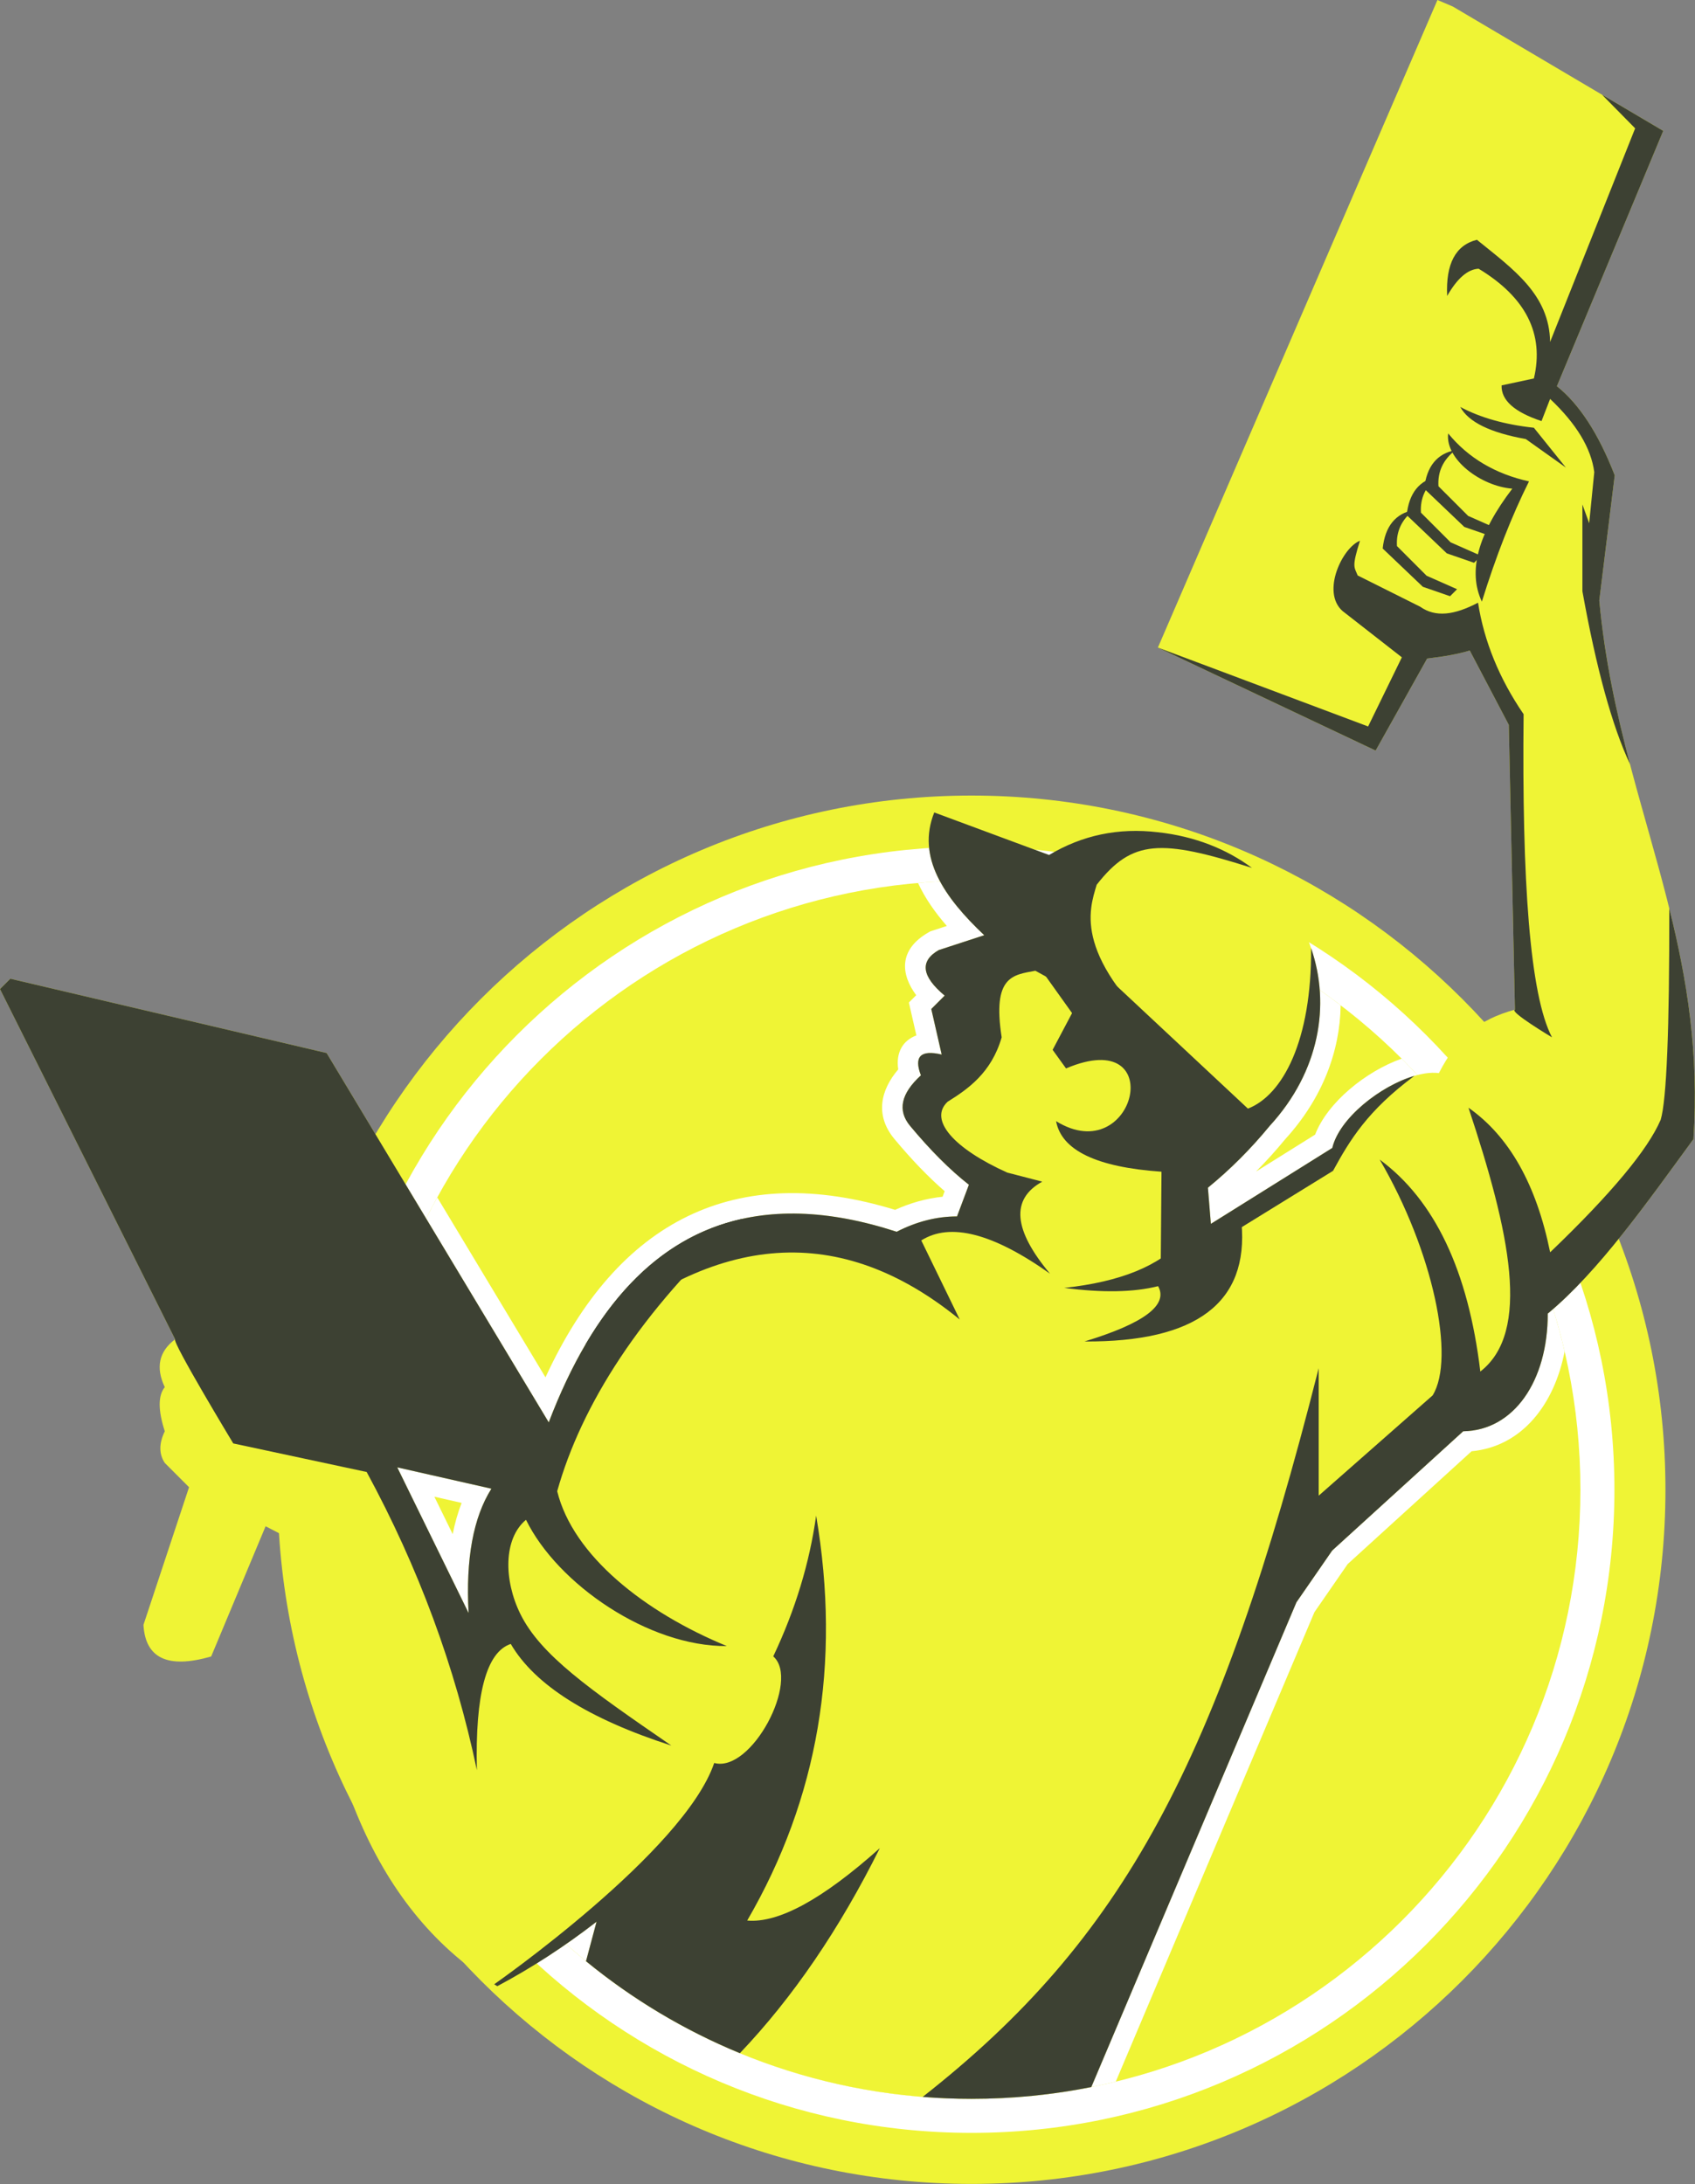 <?xml version="1.0" encoding="UTF-8" standalone="no"?><svg xmlns="http://www.w3.org/2000/svg" xmlns:xlink="http://www.w3.org/1999/xlink" fill="#000000" height="641.7" preserveAspectRatio="xMidYMid meet" version="1" viewBox="0.0 0.0 498.2 641.7" width="498.2" zoomAndPan="magnify"><rect x="0.0" y="0.0" width="498.2" height="641.7" fill="#808080" stroke="none"/><defs><clipPath id="a"><path d="M 81 233 L 490 233 L 490 641.66 L 81 641.66 Z M 81 233"/></clipPath><clipPath id="b"><path d="M 0 0 L 498.16 0 L 498.16 617 L 0 617 Z M 0 0"/></clipPath><clipPath id="c"><path d="M 271 266 L 498.16 266 L 498.16 617 L 271 617 Z M 271 266"/></clipPath></defs><g><g clip-path="url(#a)" id="change1_1"><path d="M 489.516 437.699 C 489.516 550.344 398.203 641.66 285.559 641.66 C 172.914 641.66 81.602 550.344 81.602 437.699 C 81.602 325.059 172.914 233.742 285.559 233.742 C 398.203 233.742 489.516 325.059 489.516 437.699" fill="#eff435"/></g><g id="change2_1"><path d="M 285.559 248.742 C 389.918 248.742 474.516 333.34 474.516 437.699 C 474.516 542.062 389.918 626.66 285.559 626.66 C 181.199 626.66 96.602 542.062 96.602 437.699 C 96.602 333.34 181.199 248.742 285.559 248.742" fill="#ffffff"/></g><g id="change3_1"><path d="M 106.602 437.699 C 106.602 338.863 186.723 258.742 285.559 258.742 C 384.395 258.742 464.516 338.863 464.516 437.699 C 464.516 536.539 384.395 616.66 285.559 616.66 C 186.723 616.66 106.602 536.539 106.602 437.699" fill="#eff435"/></g><g id="change2_2"><path d="M 369.172 344.215 L 386.543 333.363 C 390.195 323.895 401.383 314.812 411.98 311.035 C 435.266 334.277 452.18 363.898 459.879 397.055 C 456.871 412.566 447.406 424.984 432.531 426.398 L 396.113 459.539 L 386.34 473.672 L 327.949 611.609 C 314.359 614.91 300.164 616.66 285.559 616.66 C 186.723 616.66 106.602 536.539 106.602 437.699 C 106.602 406.574 114.547 377.305 128.52 351.809 L 160.332 404.676 C 181.66 358.398 216.262 341.117 263.086 355.469 C 267.645 353.402 272.309 352.102 277.051 351.613 L 277.66 349.988 C 272.801 345.773 267.859 340.621 262.855 334.609 C 257.062 327.59 258.883 320.203 264.012 314.203 C 263.246 309.062 265.516 305.641 269.348 304.219 L 267.141 294.555 L 269.293 292.402 C 264.879 286.453 263.863 279.141 272.922 273.941 L 273.461 273.633 L 278.301 272.055 C 274.906 268.16 271.898 263.941 269.832 259.426 C 275.012 258.973 280.258 258.742 285.559 258.742 C 326.348 258.742 363.953 272.391 394.051 295.367 C 393.855 308.805 388.73 322.699 377.75 334.715 C 375.004 338.047 372.145 341.211 369.172 344.215 Z M 127.672 439.75 L 133.055 450.742 C 133.707 447.48 134.578 444.418 135.684 441.566 L 127.672 439.75" fill="#ffffff"/></g><g clip-path="url(#b)" id="change1_2"><path d="M 355.902 359.578 L 391.59 337.281 C 394.191 326.246 412.754 313.988 422.922 315.289 C 428.336 304.781 434.602 299.57 445.277 296.641 L 443.469 212.961 L 432 191.129 C 428.848 192.098 424.668 192.887 419.469 193.492 L 404.332 220.527 L 340.332 190.262 L 422.5 -0.004 L 427.035 1.93 L 488.859 38.453 L 457.605 113.477 C 464.211 118.75 469.875 127.477 474.602 139.66 L 470.066 176.43 C 475.469 234.793 501.797 274.074 497.734 334.695 C 484.082 353.355 469.961 373.48 454.922 385.953 C 454.941 405.785 444.941 420.293 430.066 420.527 L 391.566 455.562 L 381.055 470.766 L 320.762 613.199 C 309.379 615.469 297.605 616.66 285.559 616.66 C 242.559 616.66 203.102 601.492 172.242 576.223 L 175.34 564.621 C 165.984 571.867 156.262 578.18 146.168 583.562 C 111.086 562.219 92.418 519.262 90.168 454.695 L 78.066 448.43 L 62.066 486.695 C 49.352 490.352 42.719 487.25 42.168 477.395 L 55.566 436.961 L 48.434 429.828 C 46.699 427.195 46.699 424.098 48.434 420.527 C 46.434 414.32 46.434 410 48.434 407.562 C 45.699 401.773 46.711 397.082 51.469 393.496 L 0 290.594 L 3.031 287.562 L 96 309.395 L 161.289 417.906 C 181.461 364.93 215.547 346.262 263.543 361.906 C 269.414 358.898 275.328 357.395 281.289 357.398 L 284.781 348.09 C 279.238 343.75 273.469 337.98 267.473 330.777 C 263.734 326.246 264.801 321.305 270.672 315.945 C 268.555 310.41 270.59 308.375 276.781 309.836 L 273.727 296.453 L 277.656 292.523 C 270.859 286.84 270.277 282.379 275.91 279.145 L 289.289 274.777 C 277.539 263.676 269.312 251.832 274.602 238.707 L 308.348 251.215 C 318.074 245.379 328.738 243.148 340.348 244.523 C 384.828 249.332 403.504 297.797 373.219 330.777 C 367.637 337.566 361.574 343.629 355.035 348.961 Z M 144.434 437.395 L 116.766 431.129 L 137.734 473.93 C 136.863 458.027 139.098 445.848 144.434 437.395" fill="#eff435"/></g><g id="change4_1"><path d="M 367.988 255 C 341.137 246.484 332.781 246.598 322.344 259.945 C 320.059 267.555 315.145 281.141 344.82 307.438 L 304.316 285.215 C 297.742 286.453 291.613 286.738 294.414 304.773 C 291.398 315.246 284.418 320.031 278.539 323.691 C 272.844 329.008 280.375 337.473 296.059 344.52 L 306.344 347.184 C 297.047 352.305 297.812 361.32 308.633 374.234 C 291.883 362.344 279.266 359.086 270.785 364.453 L 282.094 387.691 C 247.141 359.164 210.457 361.637 172.047 395.105 C 192.727 359.832 223.227 348.766 263.543 361.906 C 269.414 358.898 275.328 357.395 281.289 357.398 L 284.781 348.09 C 279.238 343.75 273.469 337.98 267.473 330.777 C 263.734 326.246 264.801 321.305 270.672 315.945 C 268.555 310.41 270.59 308.375 276.781 309.836 L 273.727 296.453 L 277.656 292.523 C 270.859 286.84 270.277 282.379 275.91 279.145 L 289.289 274.777 C 277.539 263.676 269.312 251.832 274.602 238.707 L 308.348 251.215 C 318.074 245.379 328.738 243.148 340.348 244.523 C 351.211 245.699 360.539 249.477 367.988 255" fill="#3d4133"/></g><g id="change4_2"><path d="M 218.066 358.133 C 188.152 385.195 170.805 413.035 163.773 438.137 C 168.418 457.027 189.41 473.66 213.633 483.633 C 190.621 483.809 163.848 465.422 154.602 446.527 C 147.91 452.121 148.074 464.305 152.938 474.188 C 158.867 486.191 172.949 496.125 197.34 512.875 C 172.879 504.988 157.141 495.027 150.125 483.004 C 142.949 485.398 139.629 497.762 140.168 520.094 C 133.812 489.805 123.016 460.598 107.773 432.484 L 68.559 424.094 C 68.559 424.094 50.5 394.227 51.469 393.496 L 0 290.594 L 3.031 287.562 L 96 309.395 L 161.289 417.906 C 174.367 383.559 193.293 363.633 218.066 358.133 Z M 144.434 437.395 L 116.766 431.129 L 137.734 473.93 C 136.863 458.027 139.098 445.848 144.434 437.395" fill="#3d4133"/></g><g id="change4_3"><path d="M 302.406 279.871 L 318.406 280.516 L 366.793 325.723 C 377.008 321.777 385.539 305.777 385.363 278.574 C 391.082 295.117 387.918 314.77 373.219 330.777 C 367.637 337.566 361.574 343.629 355.035 348.961 L 355.902 359.578 L 391.59 337.281 C 393.652 328.539 405.734 319.027 415.723 316.102 C 401.906 326.352 396.734 335.004 391.809 344.008 L 341.137 375.246 L 341.391 344.262 C 322.324 342.941 311.996 337.988 310.406 329.41 C 333.645 343.754 343.809 300.961 313.332 313.914 L 309.391 308.453 L 315.105 297.66 L 302.406 279.871" fill="#3d4133"/></g><g id="change4_4"><path d="M 402.121 213.441 L 412.039 193.129 L 394.602 179.523 C 388.277 173.922 394.59 160.844 399.727 158.879 C 397.258 166.688 398.043 166.539 399.055 169.078 L 417.418 178.258 C 421.977 181.469 427.449 180.723 434.43 177.078 C 436.211 188.469 440.676 199.391 447.82 209.836 C 447.32 258.84 449.641 292.344 456.168 304.781 C 456.168 304.781 443.398 297.156 445.277 296.641 L 443.469 212.961 L 432 191.129 C 428.848 192.098 424.668 192.887 419.469 193.492 L 404.332 220.527 L 340.332 190.262 L 402.121 213.441" fill="#3d4133"/></g><g id="change4_5"><path d="M 460.266 137.395 L 450.84 125.676 C 442.316 124.75 435.105 122.715 429.215 119.574 C 431.59 123.984 438.004 127.125 448.461 129 L 460.266 137.395" fill="#3d4133" fill-rule="evenodd"/></g><g id="change4_6"><path d="M 425.648 127.34 C 431.543 134.535 439.465 139.234 449.41 141.438 C 444.363 151.516 439.742 163.289 435.551 176.766 C 431.387 167.895 434.367 156.828 444.5 143.574 C 435.312 142.863 424.73 134.973 425.648 127.34" fill="#3d4133" fill-rule="evenodd"/></g><g id="change4_7"><path d="M 427.789 132.246 C 424.184 135.039 422.52 138.578 422.797 142.863 L 431.512 151.574 L 440.461 155.535 L 438.402 157.594 L 430.402 154.824 L 418.602 143.574 C 419.301 137.047 422.363 133.273 427.789 132.246" fill="#3d4133" fill-rule="evenodd"/></g><g id="change4_8"><path d="M 422.641 140.012 C 419.035 142.805 417.371 146.34 417.648 150.625 L 426.363 159.34 L 435.312 163.297 L 433.254 165.355 L 425.254 162.586 L 413.453 151.34 C 414.152 144.809 417.215 141.035 422.641 140.012" fill="#3d4133" fill-rule="evenodd"/></g><g id="change4_9"><path d="M 415.59 149.832 C 411.984 152.625 410.324 156.16 410.602 160.445 L 419.312 169.16 L 428.266 173.117 L 426.207 175.176 L 418.207 172.406 L 406.402 161.16 C 407.102 154.633 410.164 150.855 415.59 149.832" fill="#3d4133" fill-rule="evenodd"/></g><g id="change4_10"><path d="M 479.098 224.535 C 473.855 213.359 469.191 196.418 465.105 173.707 L 465.105 148.215 L 467.098 153.727 L 468.59 138.723 C 467.684 131.691 463.355 124.52 455.613 117.211 L 453.09 123.719 C 445.105 121.074 441.195 117.578 441.355 113.23 L 450.848 111.199 C 453.934 98.117 448.516 87.367 434.602 78.953 C 431.398 79.109 428.32 81.777 425.355 86.953 C 424.91 77.516 427.828 72.016 434.102 70.453 C 444.871 79.184 455.387 86.531 455.613 100.465 L 480.609 37.707 L 470.875 27.828 L 488.859 38.453 L 457.605 113.477 C 464.211 118.75 469.875 127.477 474.602 139.66 L 470.066 176.43 C 471.676 193.801 475.137 209.48 479.098 224.535" fill="#3d4133"/></g><g id="change4_11"><path d="M 347.625 364.191 C 340.945 371.883 329.336 376.621 312.805 378.398 C 324.07 379.867 333.266 379.695 340.395 377.887 C 343.469 383.41 336.258 388.832 318.754 394.141 C 351.66 394.352 367.043 382.727 364.906 359.27 L 347.625 364.191" fill="#3d4133" fill-rule="evenodd"/></g><g clip-path="url(#c)" id="change4_13"><path d="M 271.195 616.09 C 330.086 569.879 358.195 517.988 387.594 401.98 L 387.594 439.445 L 421.086 409.98 C 427.82 399.09 421.254 367.613 405.52 340.695 C 421.699 352.625 431.559 373.387 435.098 402.973 C 450.07 391.348 443.844 362.199 431.621 325.457 C 443.582 333.844 451.582 348.008 455.621 367.941 C 473.512 350.797 484.344 337.809 488.117 328.988 C 489.855 323.129 490.695 302.426 490.641 266.887 C 495.816 287.727 499.434 309.344 497.734 334.695 C 484.082 353.355 469.961 373.48 454.922 385.953 C 454.941 405.785 444.941 420.293 430.066 420.527 L 391.566 455.562 L 381.055 470.766 L 320.762 613.199 C 309.379 615.469 297.605 616.66 285.559 616.66 C 280.723 616.66 275.934 616.469 271.195 616.09" fill="#3d4133"/></g><g id="change4_12"><path d="M 145.258 583 C 145.258 583 201.066 544.066 209.922 517.98 C 220.875 520.98 235.277 493.641 227.277 486.66 C 233.734 473.035 237.938 459.25 239.883 445.301 C 247.258 488.703 240.5 528.363 219.617 564.281 C 228.836 565.094 241.828 557.996 258.602 542.996 C 246.727 566.844 233.016 586.93 217.469 603.25 C 201.02 596.477 185.801 587.324 172.242 576.223 L 175.34 564.621 C 165.984 571.867 156.262 578.18 146.168 583.562 L 145.258 583" fill="#3d4133"/></g></g></svg>